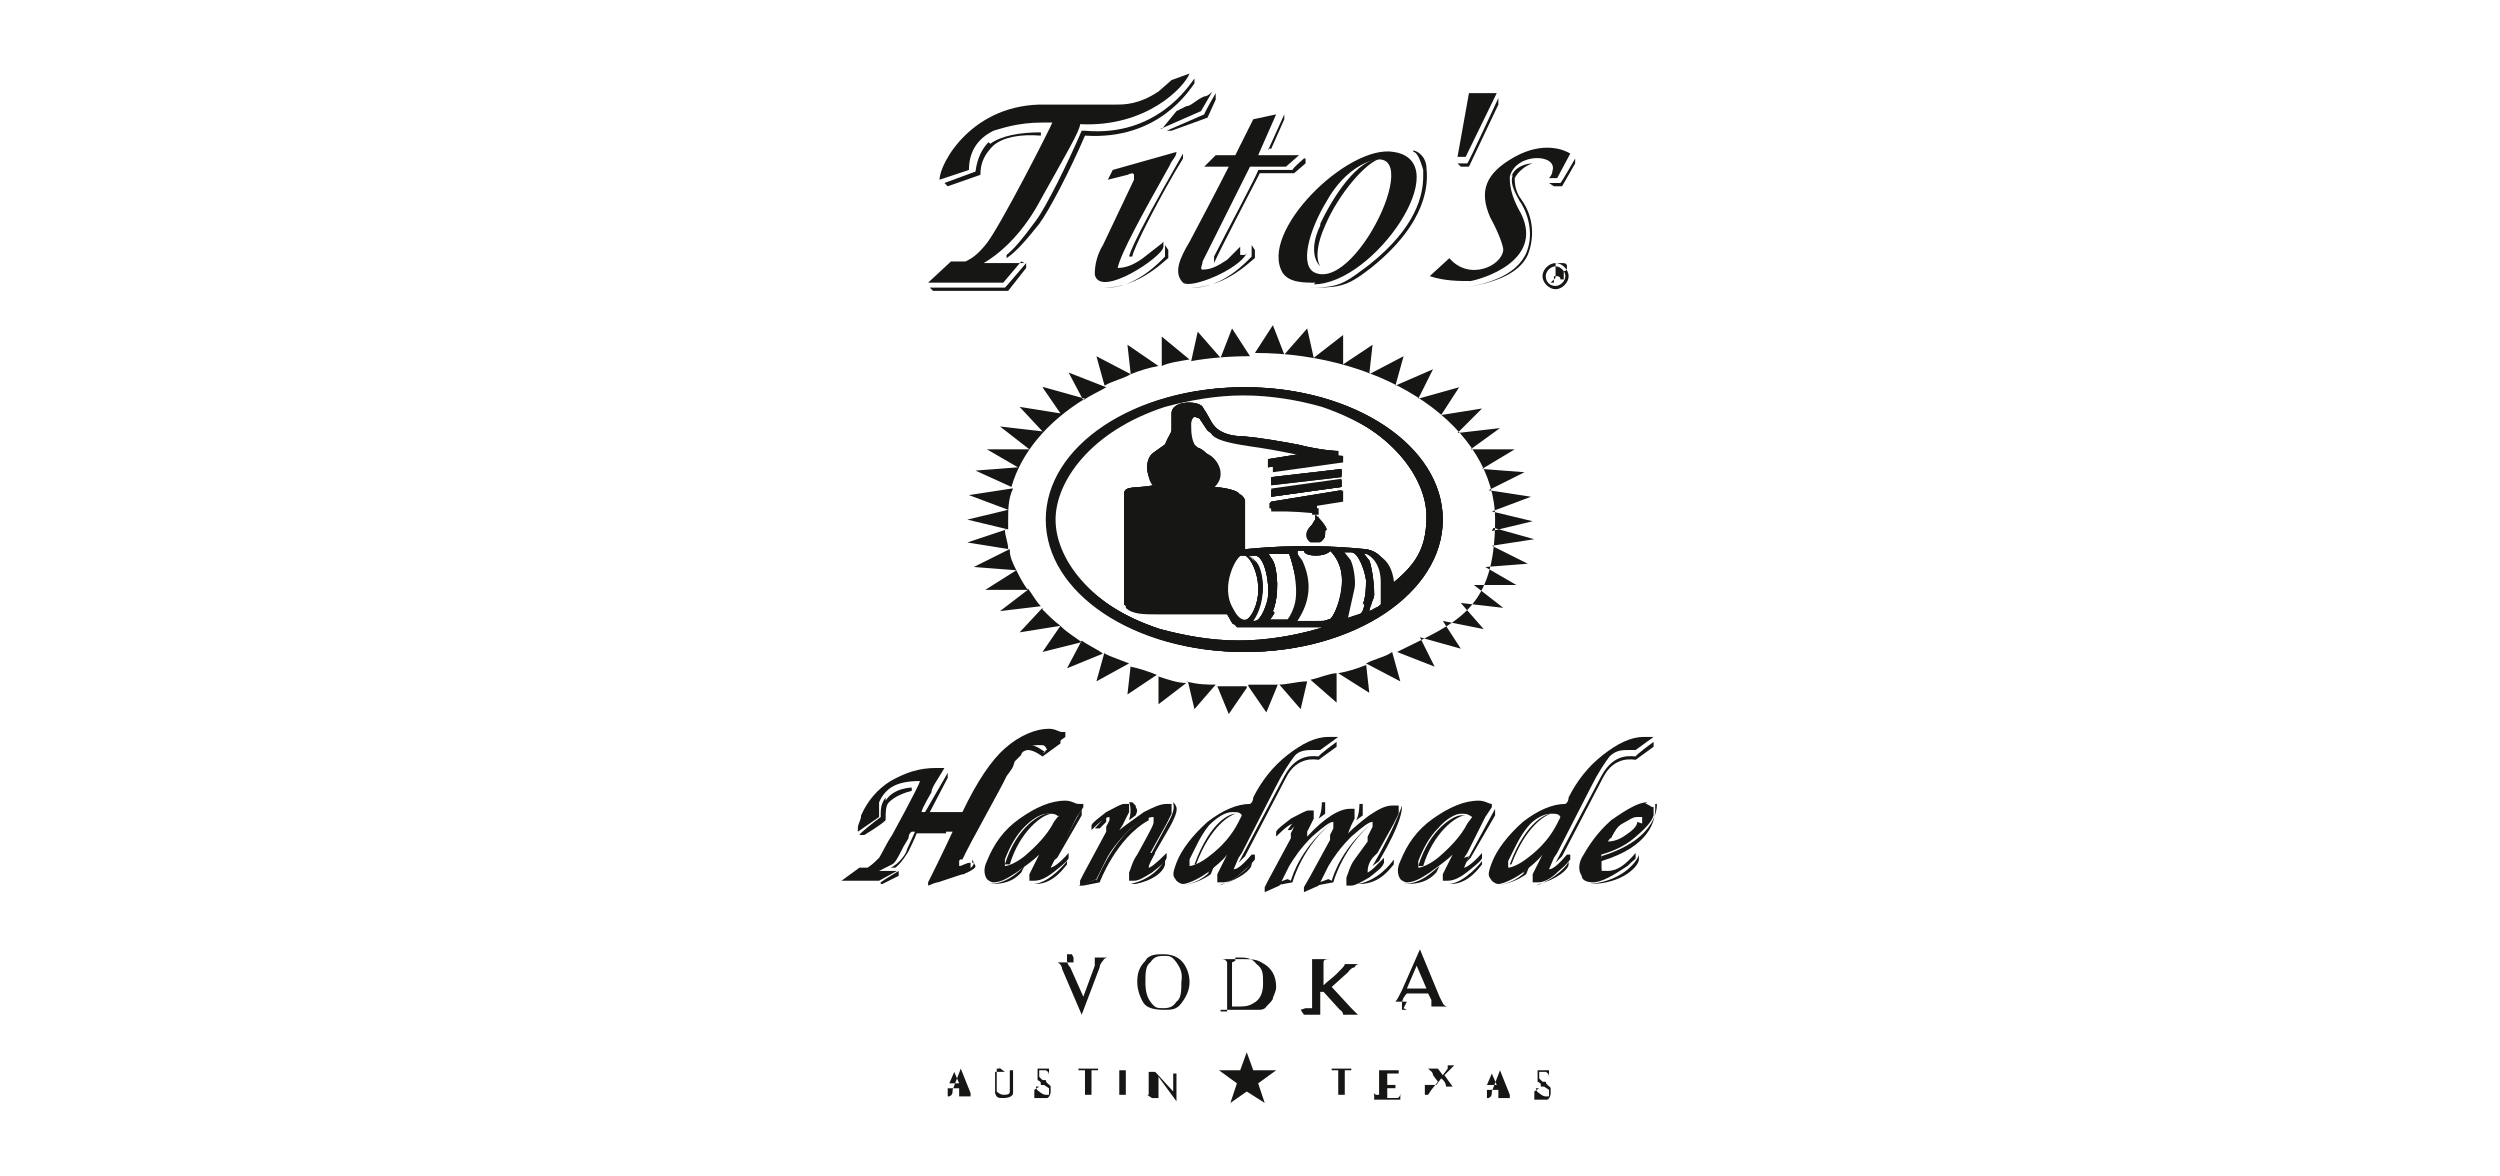 <svg xmlns="http://www.w3.org/2000/svg" id="Layer_1" viewBox="0 0 153 72"><defs><style>      .st0 {        fill-rule: evenodd;      }      .st0, .st1 {        fill: #161614;      }    </style></defs><path class="st0" d="M81.1,32.5c0,.3,0,.5-.3.6-.2,0-.4,0-.5,0-.4-.2-.4-.5,0-1l.2-.3v-.3c0,0,.3.3.3.3,0,0,.3.3.4.6h0Z"></path><path class="st0" d="M82.1,29.8l-4.3.6v-.4l4.3-.6v.4Z"></path><path class="st0" d="M77.8,30.7l4.3-.7v.5l-2.5.4h1v.4h-.4l-2.5-.2v-.5h0v.2Z"></path><path class="st0" d="M77.8,29.2l4.3-.5v.4l-4.3.5s0-.4,0-.4Z"></path><path class="st0" d="M91.3,32.5l2.5-.6-2.5-.6,2.4-.9-2.6-.4,2.2-1.1-2.6-.2,2-1.2h-2.7l1.8-1.3-2.6.3,1.5-1.5-2.5.4,1.1-1.7-2.5.7.9-1.8-2.3,1,.5-1.8-2.1,1.1.2-1.8-1.8,1.2v-1.8l-1.8,1.4-.4-1.8-1.4,1.6-.7-1.8-1.1,1.7c8.1,0,14.7,4.6,14.7,10.2s-2.4,6.3-6,8.1l2.3.9-.9-1.8,2.5.7-1.1-1.7,2.5.5-1.4-1.6,2.6.3-1.8-1.4h2.6l-1.9-1.1,2.6-.2-2.2-1.1,2.6-.4-2.5-.7h0ZM76.2,23.7c-6.7,0-12.1,3.6-12.1,8.1s5.4,8.1,12.1,8.1,12.1-3.6,12.1-8.1-5.4-8.1-12.1-8.1ZM76.8,34.4l-.4-.4h.4c.6,0,.9,1.7.8,2.5,0,.3-.4,1.5-.8,1.5h-.2c.9-1.1.8-3,.2-3.6h0ZM76.6,37.6c-.4.6-.8.5-1.2-.2-.8-1.4.2-3.5.6-3.4h.2c.5.2,1.3,2.1.4,3.6h0ZM77.9,37.4c.4-1,.3-2.5,0-3.1l-.3-.4h1.3s.8,2.2.4,3.3c-.3.6-.4.9-.4.9h-1.3c.2-.3.3-.4.4-.6h0ZM79.6,34.3l-.2-.4v-.2h.4c0,.4,1.4.4,1.6,0,1.5,1.5.3,4,0,4.2-.2,0-.4.2-1,.2h-1.1c.7-1.1.8-2.4.2-3.7h0ZM83.5,36.9c0,.4-.2.7-.3.7l-.9.3.4-1.8c0-.4,0-1.6-.3-1.8l-.3-.5h.6c.4,0,.8,1,.9,1.7,0,.4,0,1-.2,1.5h0ZM84.5,37c-.2.2-.4.3-.7.4,0-.4.3-.7.3-1,0-.9-.2-1.9-.3-2.1l-.4-.5h.3c.3.2.8.6.9,1.8v1.4h0ZM85,36.5c.2-1.8-.4-2.8-1.5-2.9-4-.4-7,0-7.2,0h-.4v-3.2c0,0,0-.2-.2-.3-.4-.2-1.1-.3-1.6-.3h-.3c1.2-1,0-2.3-.5-2.4,0,0-.2-.2-.3-.2-.4-.4-.4-1-.4-1.6,0-.5.6,0,.8,0l.4.6c.2.4,1,.6,2.3.8,2.3.4,3.6.6,4,.7l-2.5.4v.5l4.3-.6v-.4s-.9,0-2.5-.4c-1.1-.2-2.2-.4-3.3-.5-1.1,0-1.8-.4-2.1-1.1l-.4-.7c-.3-.4-1.9-.4-1.9.4v1c0,.2-.2.4-.4.9l-.7.5c-.6.4-.5,1.7.2,2h-.2c-1,.2-1.8,0-1.8.5v6.8c.4.3,1.1.4,1.9.4h4.3c.3.5.4.8.5.8h4.8c0,0,1.2,0,1.2,0-.3,0-.5.2-.9.3-1.4.4-3.1.7-4.8.7s-3.3-.3-4.8-.7c-4.6-1.5-6.7-4.6-6.7-6.9s2-5.3,6.7-6.9c1.4-.4,3.1-.7,4.8-.7s3.3.3,4.8.7c4.6,1.5,6.7,4.6,6.7,6.9s-.9,3.2-2.7,4.6h0ZM85.2,39.9c-.4.3-1,.4-1.6.7l2.1,1.1s-.5-1.8-.5-1.8ZM83.6,40.7c-.5.2-1.1.4-1.7.5l1.9,1.2-.2-1.8h0ZM80.2,41.6l1.6,1.4v-1.8c-.4,0-1.1.3-1.6.4h0ZM78.3,41.9l1.3,1.5.4-1.7c-.6,0-1.2.2-1.8.2ZM76.4,42l1.1,1.6.7-1.7h-1.8ZM75.4,20.1l-.7,1.8-1.4-1.6-.4,1.8c1.1-.2,2.4-.3,3.6-.3h0l-1.1-1.7h0ZM76.3,42h-1.8l.7,1.7,1.1-1.6h0ZM72.7,41.7l.4,1.7,1.3-1.5c-.5,0-1.1,0-1.8-.2h0ZM71.1,20.6v1.8c.4-.2,1.1-.3,1.7-.4l-1.7-1.4h0ZM70.9,41.3v1.8l1.7-1.3c-.5,0-1.1-.2-1.7-.4h0ZM69,21.1l.2,1.8c.5-.2,1.1-.4,1.7-.5l-1.9-1.3h0ZM69.2,40.7l-.2,1.8,1.8-1.2c-.5-.2-1.1-.4-1.6-.5ZM67.1,21.8l.5,1.8c.5-.3,1.1-.4,1.6-.7,0,0-2.1-1.1-2.1-1.1ZM67.6,39.9l-.5,1.8,2-1.1c-.5-.2-1.1-.4-1.5-.6h0ZM65.4,22.8l.9,1.7c.4-.3.9-.5,1.4-.8,0,0-2.3-.9-2.3-.9ZM66.2,39.2l-.9,1.7,2.2-.9c-.4-.3-.9-.5-1.3-.8h0ZM63.8,23.7l1.1,1.6-2.5-.4,1.4,1.5-2.6-.3,1.8,1.4h-2.6l1.9,1.1-2.6.2,2.2,1c.6-2.1,2.2-4,4.5-5.4l-2.5-.7h0ZM64.9,38.3l-1.1,1.6,2.4-.6c-.4-.3-.9-.6-1.2-.9h0ZM63.8,37.2l-1.4,1.5,2.5-.4c-.4-.3-.7-.6-1.1-1h0ZM62.9,36.1l-1.7,1.3,2.5-.3c-.3-.3-.5-.7-.8-1.1h0ZM62.2,34.9l-1.9,1.2h2.6c-.3-.4-.5-.8-.7-1.2ZM61.8,33.6l-2.2,1.1,2.6.2c-.2-.4-.4-.8-.4-1.2ZM61.9,29.9l-2.6.4,2.4.9-2.5.6,2.5.6v-.6c0-.6,0-1.3.3-1.9ZM61.6,32.4l-2.4.8,2.5.4c0-.4-.2-.8-.2-1.2h0Z"></path><path class="st0" d="M58.1,66.3l.3-.7.3.7h-.6,0ZM58,67h0c0,0,0-.2,0-.4h.7v.3h0v.2h0,.7,0v-.2l-.6-1.5h0l-.5,1.3c0,.2,0,.3-.2.4h-.2.5-.4ZM61.2,65.4h-.2v1.4c0,0,.2.2.4.2s.4,0,.4-.2v-1.3h-.2.6s-.2,0-.2,0v1.4c0,.2-.3.3-.6.3s-.4,0-.5-.3v-1.3h-.2.8c0,0-.4-.3-.4-.3ZM63.4,66.5c0,0,0,.2.2.3,0,0,.2.2.4.2h.2v-.4s0,0-.3-.2h-.2c0-.2,0-.2-.2-.3,0,0,0-.2,0-.3s0-.3,0-.4c0,0,.2,0,.4,0h.3v.5h0c0-.2,0-.3-.2-.4h-.4v.4l.2.2h.2c0,.2.3.3.3.4v.3c0,0,0,.3-.2.4,0,0-.2,0-.4,0h-.4c0,0,0,0,0,0h0v-.5h0l.3-.2ZM65.7,65.4h1.5v.4h0c0,0,0-.2,0-.3h-.4v1.5h.2-.8.2v-1.5h-.4s0,0,0,.3h0v-.4h-.2ZM68.3,67h.2v-1.5h-.2.8-.2v1.5h.2-.8ZM70.1,67h.2v-1.4h0c0,0,0,0,0,0h.4l1.1,1.2v-1.1h-.2.6s-.2,0-.2,0v1.7h0l-1.1-1.5v1.3h.2-.6l-.3-.2ZM81.2,65.4h1.5v.4h0c0,0,0-.2,0-.3h-.4v1.5h.2-.8.2v-1.5h-.4s0,0,0,.3h0v-.4h-.2ZM84.2,67h.2v-1.5h-.2,1.4v.4h0v-.2h-.7v.7h.5v-.2h0v.6h0v-.2h-.5v.6h.6s.2,0,.2-.3h0v.4h-1.6v-.4ZM87.2,67h.2s0,0,.2-.3l.4-.5-.3-.4c0-.2-.2-.3-.3-.4h-.2.8,0l.3.4.3-.4h0v-.2h0,.6-.2s0,0-.2.2l-.4.4.5.7s0,0,0,0h.2-.8.2c0,0,0-.3-.3-.5l-.3.4h0c0,0,0,0,0,0h-.7v.4ZM91,66.4l.3-.7.3.7h-.6,0ZM91,67.1h0c0,0,0-.2,0-.4h.7v.3h0v.2h0,.7,0v-.2l-.6-1.5h0l-.5,1.3c0,.2,0,.3-.2.4h-.2.5-.4ZM94,66.6c0,0,0,.2.2.3,0,0,.2.2.4.2h.2v-.4s0,0-.3-.2h-.2c0-.2,0-.2-.2-.3,0,0,0-.2,0-.3s0-.3,0-.4c0,0,.2,0,.4,0h.3v.5h0c0-.2,0-.3-.2-.4h-.4v.4l.2.2h.2c0,.2.3.3.3.4v.3c0,0,0,.3-.2.4,0,0-.2,0-.4,0h-.4c0,0,0,0,0,0h0v-.5h0l.3-.2Z"></path><path class="st0" d="M76.8,65.5h1.3l-1.1.8.4,1.2-1.1-.7-1,.7.4-1.2-1.1-.8h1.3l.4-1.1s.4,1.1.4,1.1Z"></path><path class="st0" d="M65.6,58.4h-.3s0,0,0,.2v.2s0,.2.2.4l.8,1.8.7-1.9v-.2h0c0,0,0-.3,0-.3h-.3,1.1c0,0-.2,0-.3.2,0,0-.2.2-.2.4l-1.1,2.9h0l-1.2-2.8c0-.2-.2-.4-.3-.4h-.3,1.3v-.3ZM70.1,60.1c0-.5,0-1,.3-1.2.2-.3.4-.4.8-.4s.5,0,.8.4c.2.3.4.6.3,1.2,0,.5,0,1-.3,1.2-.2.3-.4.4-.8.4s-.5,0-.8-.4c-.2-.3-.3-.6-.3-1.2ZM69.6,60.1c0,.5.2,1,.4,1.3s.7.4,1.2.4.8,0,1.1-.4.5-.8.5-1.3-.2-1-.5-1.3c-.3-.3-.7-.4-1.1-.4s-.9,0-1.1.4c-.4.4-.5.8-.5,1.3ZM75.6,58.8v-.2h.2c.4,0,.8,0,1.1.4.4.3.4.6.4,1.2s-.2,1-.6,1.2c-.3.2-.6.2-1,.2s-.2,0-.3,0v-2.7h0ZM74.7,61.8h1.4c.4,0,.7,0,1,0,0,0,.3,0,.4-.2.2-.2.4-.4.4-.5s.2-.4.2-.7c0-.7-.3-1.2-.9-1.5-.3-.2-.7-.2-1.1-.2h-1.4c.2,0,.3,0,.4.2v3h-.4ZM79.9,61.7c.2,0,.4,0,.4,0v-3h-.4,1.5c-.2,0-.4,0-.4.2v1.4c.3-.3.5-.4.8-.7.4-.4.5-.5.5-.6s0,0,0,0h-.3,1.3c-.2,0-.3,0-.4.2,0,0-.2,0-.4.3l-1,.9,1.2,1.3c.2.2.4.4.4.4,0,0,.2,0,.4,0h-1.6c0,0,.2,0,.3,0h0c0,0,0-.2-.2-.3l-1-1.1h-.2v1.4c0,0,.2,0,.4,0h-1.4l-.2-.3ZM86.1,60.5l.6-1.4.6,1.4h-1.2ZM86.1,61.8h0c0,0-.2,0-.3,0v-.4s0-.3.3-.6h1.3l.2.4v.2h0v.2h-.3,1.3c0,0-.2,0-.3-.2l-.2-.4-1.2-2.9h0l-1.1,2.5c-.2.4-.3.6-.4.7,0,0-.2,0-.3,0h1l-.2.4Z"></path><path class="st0" d="M81.1,32.5c0,.3,0,.5-.3.6-.2,0-.4,0-.5,0-.4-.2-.4-.5,0-1l.2-.3v-.3c0,0,.3.3.3.3,0,0,.3.3.4.6h0Z"></path><path class="st0" d="M82.1,29.8l-4.3.6v-.4l4.3-.6v.4Z"></path><path class="st0" d="M77.8,30.7l4.3-.7v.5l-2.5.4h1v.4h-.4l-2.5-.2v-.5h0v.2Z"></path><path class="st0" d="M77.8,29.2l4.3-.5v.4l-4.3.5s0-.4,0-.4Z"></path><path class="st0" d="M76.1,23.7c-6.7,0-12.1,3.6-12.1,8.1s5.4,8.1,12.1,8.1,12.1-3.6,12.1-8.1-5.4-8.1-12.1-8.1ZM76.8,34.4l-.4-.4h.4c.6,0,.9,1.7.8,2.5,0,.3-.4,1.5-.8,1.5h-.2c.9-1.1.8-3,.2-3.6h0ZM76.6,37.6c-.4.6-.8.5-1.2-.2-.8-1.4.2-3.5.6-3.4h.2c.5.2,1.3,2.1.4,3.6h0ZM77.9,37.4c.4-1,.3-2.5,0-3.1l-.3-.4h1.3s.8,2.2.4,3.3c-.3.6-.4.9-.4.9h-1.3c.2-.3.3-.4.4-.6h0ZM79.6,34.3l-.2-.4v-.2h.4c0,.4,1.4.4,1.6,0,1.5,1.5.3,4,0,4.2-.2,0-.4.2-1,.2h-1.1c.7-1.1.8-2.4.2-3.7h0ZM83.5,36.9c0,.4-.2.7-.3.7l-.9.3.4-1.8c0-.4,0-1.6-.3-1.8l-.3-.5h.6c.4,0,.8,1,.9,1.7,0,.4,0,1-.2,1.5h0ZM84.5,37c-.2.2-.4.3-.7.4,0-.4.3-.7.3-1,0-.9-.2-1.9-.3-2.1l-.4-.5h.3c.3.2.8.6.9,1.8v1.4h0ZM85,36.5c.2-1.8-.4-2.8-1.5-2.9-4-.4-7,0-7.2,0h-.4v-3.2c0,0,0-.2-.2-.3-.4-.2-1.1-.3-1.6-.3h-.3c1.2-1,0-2.3-.5-2.4,0,0-.2-.2-.3-.2-.4-.4-.4-1-.4-1.6,0-.5.6,0,.8,0l.4.6c.2.4,1,.6,2.3.8,2.3.4,3.6.6,4,.7l-2.5.4v.5l4.3-.6v-.4s-.9,0-2.5-.4c-1.1-.2-2.2-.4-3.3-.5-1.1,0-1.8-.4-2.1-1.1l-.4-.7c-.3-.4-1.9-.4-1.9.4v1c0,.2-.2.4-.4.9l-.7.5c-.6.4-.5,1.7.2,2h-.2c-1,.2-1.8,0-1.8.5v6.8c.4.3,1.1.4,1.9.4h4.3c.3.5.4.8.5.8h4.8c0,0,1.2,0,1.2,0-.3,0-.5.2-.9.3-1.4.4-3.1.7-4.8.7s-3.3-.3-4.8-.7c-4.6-1.5-6.7-4.6-6.7-6.9s2-5.3,6.7-6.9c1.4-.4,3.1-.7,4.8-.7s3.3.3,4.8.7c4.6,1.5,6.7,4.6,6.7,6.9s-.9,3.2-2.7,4.6h0ZM81.8,41.2h0ZM80.1,41.6h0ZM78.2,41.8h0ZM76.4,41.9h0ZM74.6,41.8h0,0ZM72.7,41.6h0ZM70.9,41.2h0s0,0,0,0h0ZM69.1,40.7h0ZM67.6,39.9h0,0ZM66.2,39.2h0,0ZM63.8,37.1h0ZM62.9,36.1h0ZM61.9,29.9h0Z"></path><path class="st0" d="M76.1,33.9c-.4,0-1.5,2-.6,3.4.4.8.9.8,1.2.2,1-1.5.2-3.4-.4-3.6h-.3ZM76.5,34l.4.4c.5.6.6,2.5-.2,3.6h.2c.4,0,.8-1.2.8-1.5,0-.9-.2-2.5-.8-2.5h-.4M84.5,37c0-.3,0-.8,0-1.4,0-1.1-.6-1.6-.9-1.7h-.3l.4.5c0,0,.4,1.1.3,2.1,0,.2,0,.5-.3,1,.3-.2.4-.3.7-.4M78.9,33.8h-1.3l.3.5c.3.5.4,2.2,0,3.1,0,.2-.2.4-.4.5h1.3s.2-.2.4-.8c.4-1.2-.3-3.4-.4-3.4M82.2,33.7l.4.5c.2.2.4,1.3.3,1.8l-.4,1.8.9-.3s.2-.3.3-.7.2-1,0-1.5c0-.6-.4-1.7-.9-1.7h-.7M79.4,33.7v.2l.3.4c.6,1.3.5,2.5-.3,3.7h1.1c.5,0,.8,0,1-.2.2-.2,1.3-2.7,0-4.2,0,.4-1.5.4-1.6.2l-.2-.2h-.3M80.7,31.9c0,0,.3.3.4.6,0,.3,0,.5-.3.6-.2,0-.4,0-.5,0-.4-.2-.4-.5,0-1l.2-.3v-.3c0,0,.3.3.3.3M80.7,31.4h-.4l-2.5-.2v-.5l4.3-.7v.5l-2.5.4h1v.4M77.8,30.4v-.4l4.3-.6v.4s-4.3.6-4.3.6ZM77.8,29.7v-.4l4.3-.5v.4s-4.3.5-4.3.5ZM85,36.5c1.8-1.5,2.6-3.2,2.6-4.7,0-2.3-2-5.3-6.7-6.9-1.4-.4-3.1-.7-4.8-.7s-3.3.3-4.8.7c-4.6,1.5-6.7,4.6-6.7,6.9s2,5.3,6.7,6.9c1.4.4,3.1.7,4.8.7s3.3-.3,4.8-.7c.3,0,.5-.2.8-.3h-6c0,0-.3-.3-.6-.8h-4.3c-.8,0-1.5,0-1.9-.4v-6.8c0-.4.8-.3,1.8-.4h.2c-.8-.4-.8-1.6-.2-2l.7-.5c.2-.4.3-.6.4-.9v-1c0-.8,1.7-.9,2-.4l.4.7c.4.6,1.1,1,2.1,1.1,1.1,0,2.3.4,3.4.5,1.6.3,2.5.4,2.5.4v.4l-4.3.6v-.5l2.5-.4c-.4,0-1.8-.4-4-.7-1.3-.2-2.1-.4-2.3-.8l-.4-.6c-.2-.3-.7-.7-.8,0,0,.6,0,1.1.4,1.6,0,0,.2.2.3.2.7,0,1.8,1.4.5,2.3h.3c.5,0,1.1,0,1.6.3,0,0,.2.2.2.3v3.2h.4c.2,0,3.2-.4,7.2,0,1.1.2,1.7,1.1,1.5,3M76.2,23.7c6.7,0,12.1,3.7,12.1,8.1s-5.4,8.1-12.1,8.1-12.1-3.7-12.1-8.1,5.4-8.1,12.1-8.1Z"></path><path class="st1" d="M81.1,32.5c0-.4-.4-.5-.4-.6v-.3c0,0-.3.3-.3.3,0,0,0,.2-.2.3-.4.4-.3.8,0,1,.2,0,.4,0,.5,0,.3,0,.4-.4.3-.6h0ZM82.1,30.1l-4.3.7v.5h2.5v.2h.4v-.4h-1l2.5-.4v-.7ZM77.8,30v.4l4.3-.6v-.4s-4.3.6-4.3.6ZM77.8,29.2v.4l4.3-.5v-.4s-4.3.5-4.3.5ZM81.1,32.5c0-.4-.4-.5-.4-.6v-.3c0,0-.3.3-.3.3,0,0,0,.2-.2.3-.4.4-.3.8,0,1,.2,0,.4,0,.5,0,.3,0,.4-.4.3-.6h0ZM77.8,30v.4l4.3-.6v-.4s-4.3.6-4.3.6ZM82.1,30.1l-4.3.7v.5h2.5v.2h.4v-.4h-1l2.5-.4v-.7ZM77.8,29.2v.4l4.3-.5v-.4s-4.3.5-4.3.5ZM81.1,32.5c0-.4-.4-.5-.4-.6v-.3c0,0-.3.3-.3.3,0,0,0,.2-.2.3-.4.4-.3.8,0,1,.2,0,.4,0,.5,0,.3,0,.4-.4.3-.6h0ZM77.8,30v.4l4.3-.6v-.4s-4.3.6-4.3.6ZM82.1,30.1l-4.3.7v.5h2.5v.2h.4v-.4h-1l2.5-.4v-.7ZM77.8,29.2v.4l4.3-.5v-.4s-4.3.5-4.3.5ZM77.8,29.2v.4l4.3-.5v-.4s-4.3.5-4.3.5ZM82.1,30.1l-4.3.7v.5h2.5v.2h.4v-.4h-1l2.5-.4v-.7ZM77.8,30v.4l4.3-.6v-.4s-4.3.6-4.3.6ZM81.1,32.5c0-.4-.4-.5-.4-.6v-.3c0,0-.3.3-.3.3,0,0,0,.2-.2.3-.4.4-.3.8,0,1,.2,0,.4,0,.5,0,.3,0,.4-.4.3-.6h0ZM81.1,32.5c0-.4-.4-.5-.4-.6v-.3c0,0-.3.3-.3.3,0,0,0,.2-.2.3-.4.4-.3.8,0,1,.2,0,.4,0,.5,0,.3,0,.4-.4.3-.6h0ZM77.8,30v.4l4.3-.6v-.4s-4.3.6-4.3.6ZM82.1,30.1l-4.3.7v.5h2.5v.2h.4v-.4h-1l2.5-.4v-.7ZM77.8,29.2v.4l4.3-.5v-.4s-4.3.5-4.3.5ZM77.8,29.2v.4l4.3-.5v-.4s-4.3.5-4.3.5ZM82.1,30.1l-4.3.7v.5h2.5v.2h.4v-.4h-1l2.5-.4v-.7ZM77.8,30v.4l4.3-.6v-.4s-4.3.6-4.3.6ZM81.1,32.5c0-.4-.4-.5-.4-.6v-.3c0,0-.3.3-.3.3,0,0,0,.2-.2.3-.4.4-.3.8,0,1,.2,0,.4,0,.5,0,.3,0,.4-.4.3-.6h0ZM81.1,32.5c0-.4-.4-.5-.4-.6v-.3c0,0-.3.3-.3.3,0,0,0,.2-.2.3-.4.4-.3.8,0,1,.2,0,.4,0,.5,0,.3,0,.4-.4.3-.6h0ZM77.8,30v.4l4.3-.6v-.4s-4.3.6-4.3.6ZM82.1,30.1l-4.3.7v.5h2.5v.2h.4v-.4h-1l2.5-.4v-.7ZM77.8,29.2v.4l4.3-.5v-.4s-4.3.5-4.3.5ZM77.8,29.2v.4l4.3-.5v-.4s-4.3.5-4.3.5ZM82.1,30.1l-4.3.7v.5h2.5v.2h.4v-.4h-1l2.5-.4v-.7ZM77.8,30v.4l4.3-.6v-.4s-4.3.6-4.3.6ZM81.1,32.5c0-.4-.4-.5-.4-.6v-.3c0,0-.3.3-.3.3,0,0,0,.2-.2.3-.4.4-.3.8,0,1,.2,0,.4,0,.5,0,.3,0,.4-.4.3-.6h0ZM81.1,32.5c0-.4-.4-.5-.4-.6v-.3c0,0-.3.3-.3.3,0,0,0,.2-.2.3-.4.4-.3.8,0,1,.2,0,.4,0,.5,0,.3,0,.4-.4.3-.6h0ZM77.8,30v.4l4.3-.6v-.4s-4.3.6-4.3.6ZM82.1,30.1l-4.3.7v.5h2.5v.2h.4v-.4h-1l2.5-.4v-.7ZM77.8,29.2v.4l4.3-.5v-.4s-4.3.5-4.3.5ZM77.8,29.2v.4l4.3-.5v-.4s-4.3.5-4.3.5ZM77.8,31.3h2.5v.2h.4v-.4h-1l2.5-.4v-.5l-4.3.7v.5h0v-.2ZM82.1,29.3l-4.3.6v.4l4.3-.6v-.4ZM80.7,31.9v-.3c0,0-.3.3-.3.3,0,0,0,.2-.2.3-.4.4-.3.8,0,1,.2,0,.4,0,.5,0,.3,0,.4-.4.3-.6,0-.4-.4-.5-.4-.6h0ZM76.2,23.7c-6.7,0-12.1,3.6-12.1,8.1s5.4,8.1,12.1,8.1,12.1-3.6,12.1-8.1-5.4-8.1-12.1-8.1ZM76.8,34.4l-.4-.4h.4c.6,0,.9,1.7.8,2.5,0,.3-.4,1.5-.8,1.5h-.2c.9-1.1.8-3,.2-3.6h0ZM76.6,37.6c-.4.6-.8.5-1.2-.2-.8-1.4.2-3.5.6-3.4h.2c.5.2,1.3,2.1.4,3.6h0ZM77.9,37.4c.4-1,.3-2.5,0-3.1l-.3-.4h1.3s.8,2.2.4,3.3c-.3.6-.4.9-.4.9h-1.3c.2-.3.3-.4.4-.6h0ZM79.6,34.3l-.2-.4v-.2h.4c0,.4,1.4.4,1.6,0,1.5,1.5.3,4,0,4.2-.2,0-.4.2-1,.2h-1.1c.7-1.1.8-2.4.2-3.7h0ZM83.5,36.9c0,.4-.2.7-.3.7l-.9.3.4-1.8c0-.4,0-1.6-.3-1.8l-.3-.5h.6c.4,0,.8,1,.9,1.7,0,.4,0,1-.2,1.5h0ZM84.5,37c-.2.2-.4.3-.7.4,0-.4.3-.7.3-1,0-.9-.2-1.9-.3-2.1l-.4-.5h.3c.3.2.8.6.9,1.8v1.4h0ZM85,36.5c.2-1.8-.4-2.8-1.5-2.9-4-.4-7,0-7.2,0h-.4v-3.2c0,0,0-.2-.2-.3-.4-.2-1.1-.3-1.6-.3h-.3c1.2-1,0-2.3-.5-2.4,0,0-.2-.2-.3-.2-.4-.4-.4-1-.4-1.6,0-.5.6,0,.8,0l.4.6c.2.4,1,.6,2.3.8,2.3.4,3.6.6,4,.7l-2.5.4v.5l4.3-.6v-.4s-.9,0-2.5-.4c-1.1-.2-2.2-.4-3.3-.5-1.1,0-1.8-.4-2.1-1.1l-.4-.7c-.3-.4-1.9-.4-1.9.4v1c0,.2-.2.4-.4.9l-.7.5c-.6.4-.5,1.7.2,2h-.2c-1,.2-1.8,0-1.8.5v6.8c.4.3,1.1.4,1.9.4h4.3c.3.5.4.8.5.8h4.8c0,0,1.2,0,1.2,0-.3,0-.5.2-.9.3-1.4.4-3.1.7-4.8.7s-3.3-.3-4.8-.7c-4.6-1.5-6.7-4.6-6.7-6.9s2-5.3,6.7-6.9c1.4-.4,3.1-.7,4.8-.7s3.3.3,4.8.7c4.6,1.5,6.7,4.6,6.7,6.9s-.9,3.2-2.7,4.6h0ZM77.8,29.7l4.3-.5v-.4l-4.3.5s0,.4,0,.4ZM77.8,31.3h2.5v.2h.4v-.4h-1l2.5-.4v-.5l-4.3.7v.5h0v-.2ZM82.1,29.3l-4.3.6v.4l4.3-.6v-.4ZM80.7,31.9v-.3c0,0-.3.3-.3.3,0,0,0,.2-.2.3-.4.4-.3.8,0,1,.2,0,.4,0,.5,0,.3,0,.4-.4.3-.6,0-.4-.4-.5-.4-.6h0ZM81.1,32.5c0-.4-.4-.5-.4-.6v-.3c0,0-.3.3-.3.3,0,0,0,.2-.2.3-.4.4-.3.8,0,1,.2,0,.4,0,.5,0,.3,0,.4-.4.3-.6h0ZM77.8,30v.4l4.3-.6v-.4s-4.3.6-4.3.6ZM82.1,30.1l-4.3.7v.5h2.5v.2h.4v-.4h-1l2.5-.4v-.7ZM77.8,29.2v.4l4.3-.5v-.4s-4.3.5-4.3.5ZM77.8,29.2v.4l4.3-.5v-.4s-4.3.5-4.3.5ZM82.1,30.1l-4.3.7v.5h2.5v.2h.4v-.4h-1l2.5-.4v-.7ZM77.8,30v.4l4.3-.6v-.4s-4.3.6-4.3.6ZM81.1,32.5c0-.4-.4-.5-.4-.6v-.3c0,0-.3.3-.3.3,0,0,0,.2-.2.3-.4.4-.3.8,0,1,.2,0,.4,0,.5,0,.3,0,.4-.4.3-.6h0ZM81.1,32.5c0-.4-.4-.5-.4-.6v-.3c0,0-.3.3-.3.3,0,0,0,.2-.2.3-.4.4-.3.8,0,1,.2,0,.4,0,.5,0,.3,0,.4-.4.3-.6h0ZM77.8,30v.4l4.3-.6v-.4s-4.3.6-4.3.6ZM82.1,30.1l-4.3.7v.5h2.5v.2h.4v-.4h-1l2.5-.4v-.7ZM77.8,29.2v.4l4.3-.5v-.4s-4.3.5-4.3.5ZM77.8,29.2v.4l4.3-.5v-.4s-4.3.5-4.3.5ZM82.1,30.1l-4.3.7v.5h2.5v.2h.4v-.4h-1l2.5-.4v-.7ZM77.8,30v.4l4.3-.6v-.4s-4.3.6-4.3.6ZM81.1,32.5c0-.4-.4-.5-.4-.6v-.3c0,0-.3.3-.3.3,0,0,0,.2-.2.3-.4.4-.3.8,0,1,.2,0,.4,0,.5,0,.3,0,.4-.4.3-.6h0ZM81.1,32.5c0-.4-.4-.5-.4-.6v-.3c0,0-.3.3-.3.3,0,0,0,.2-.2.3-.4.4-.3.8,0,1,.2,0,.4,0,.5,0,.3,0,.4-.4.3-.6h0ZM77.8,30v.4l4.3-.6v-.4s-4.3.6-4.3.6ZM82.1,30.1l-4.3.7v.5h2.5v.2h.4v-.4h-1l2.5-.4v-.7ZM77.8,29.2v.4l4.3-.5v-.4s-4.3.5-4.3.5ZM77.8,29.2v.4l4.3-.5v-.4s-4.3.5-4.3.5ZM82.1,30.1l-4.3.7v.5h2.5v.2h.4v-.4h-1l2.5-.4v-.7ZM77.8,30v.4l4.3-.6v-.4s-4.3.6-4.3.6ZM81.1,32.5c0-.4-.4-.5-.4-.6v-.3c0,0-.3.3-.3.3,0,0,0,.2-.2.3-.4.4-.3.8,0,1,.2,0,.4,0,.5,0,.3,0,.4-.4.3-.6h0Z"></path><path class="st0" d="M95.2,16.8v-.3h.2s0,0,0,0,0,0,0,0h-.2ZM94.9,17.3h.2v-.4h.2s.2,0,.2.2h0c0,0,.2,0,.2,0v-.3q0,0,0-.2s.2,0,.2-.2,0-.3-.3-.3h-.4v.9M95.2,17.5c-.4,0-.6-.3-.6-.6s.3-.6.6-.6.6.3.6.6-.3.6-.6.6ZM95.2,17.7c.4,0,.8-.4.8-.8s-.4-.8-.8-.8-.8.4-.8.8.4.8.8.8Z"></path><path class="st0" d="M83.3,10.1c-.9.5-1.6,1.3-2.1,2.2-1.1,1.8-1.7,4-.7,4.4,2.7,1.1,7.2-8.9,2.8-6.6h0ZM71.2,14.8v.3c0,.6-3.9,3.2-4.2,1.7,0-.2,0-1,.5-1.8l1.9-4v-.3c0,0,0-.2-.4,0l-1.2.3.3-.6,3.9-1.1c0,.3-.3.5-.4.8-1.8,3.2-3,5.4-3.2,6.3h0c.6,0,1.2-.3,1.8-.8l.9-.7h0ZM80.5,17.3c-.7,0-1.6,0-2-.6-1.5-2.5,4-7.9,6.8-7.4,3.9.6-1.2,8.1-4.9,8.1h0ZM90,17.2c-.7,0-1.6,0-2.5-.3l1.2-1.1c1.2,1.4,3.2.5,3.3-.5,0-.2-.2-.9-.8-2-.7-1.6-.3-2.7,1.5-3.7s3.1-.4,3.4-.2l-.8,1.5h-.5s.2-.2.2-.4c.4-1.1-2.2-1.2-2.6.3,0,.4,0,1.1.7,2.3,1.4,2.9-2.5,4-3.1,4.1h0ZM76.3,15.5c-.5,1-3.4,2.2-3.9,1.8-.6-.6-.2-1.5.4-2.5,1.7-3.2,2.4-4.6,2.4-4.6h-1.5l.7-.7h1.2l1.1-2.2,1.4-.3-1.1,2.5h2.5l-.8.7h-2.2c-1.6,3.2-2.5,5-2.9,5.8,0,.2-.2.5,0,.5.5,0,.9-.2,1.5-.6l.8-.8v.5h.3ZM89.8,5.7h1.8l-1.9,3.9h-.5s.7-3.9.7-3.9ZM71.1,7.9l.9-1.1.6-.3c.3,0,.6-.4,1.1-.6.2,0,.4-.2.5-.3l-.7,1.2-2.5,1.1h0ZM62.5,16l-1.1,1.3h-4.6l1.4-1.3h.9c.4-.2.7-.4,1.2-1,.8-.9,4.1-7.4,4.1-7.5h-.6c-1.6,0-2.6.4-3,.5-1,.5-1.5,1.3-1.5,2.4l-1.8.6c0-1,2-4.7,6.5-4.6h4.3c.5,0,1.4,0,2.6-.8l.8-.7,1.1-.4c-.3.8-2.6,3.3-6.7,3.1,0,.4-.9,1.9-2.4,4.6-1,1.9-2.3,3.2-3.5,3.9h2.5,0Z"></path><path class="st0" d="M66.2,8h0c-.9,2.1-2.2,4.7-2.8,5.5-.8,1.1-1.4,1.8-1.8,2.1v.2c.6-.4,1.2-1.1,2-2.1.6-.8,1.9-3.3,2.8-5.4,4.5.3,6.4-2.8,6.7-3.2v-.3c-.3.4-2.3,3.6-6.7,3.2M61.5,17.6h-4.6l.2.2h4.6l1.1-1.4v-.3s-1.1,1.3-1.2,1.4M73.7,7l-2.3,1h.3c0,0,2.2-.8,2.2-.8l.5-1.1v-.4s-.7,1.2-.7,1.3h0ZM69.1,15.7h.2c0-.4,1.8-3.9,3.1-6v-.3c-3.5,6.1-3.3,6.3-3.3,6.4M71.3,15.7c-.2.2-1.8,2-3.7,1.9h0c2.2,0,3.8-1.8,3.9-1.8h0v-.5l-.2-.3v.7M76.6,15.7c-.2.2-1.8,2-3.7,1.9h0c2.2,0,3.8-1.8,3.9-1.8h0v-.5l-.2-.3v.7"></path><path class="st0" d="M77.6,9.1h.2l.8-1.8v-.3l-1,2.2h0Z"></path><path class="st0" d="M80.8,13.8c-.4.8-.6,1.9,0,2.5-.3-.5-.2-1.4.3-2.5.8-1.9,2.5-3.9,3.4-4.1-1.4,0-2.9,2.3-3.7,4M86.5,9.3c.2,0,.4.4.6,1.1v.4c0,1.1-.4,3.1-3.3,5.4l-.4.3c-1.2.9-1.6,1.1-3.2,1.1,1.5,0,2.1,0,3.3-.9l.4-.3c3.5-2.8,3.5-5.2,3.4-6.1,0-.6-.4-1-.8-1.1h0ZM89.8,10h-.6l.2.2h.5l1.8-3.8v-.4s-1.8,3.9-1.9,4h0ZM95.5,11.2h-.7l.3.2h.5l.8-1.4v-.3s-.8,1.4-.9,1.5ZM92.6,10.7c-.2.4,0,.9.4,1.6.3.4,1,1.8.4,3.2-.5,1.1-1.8,1.8-3.8,2.1,2-.3,3.4-.9,3.9-2,.4-1,.4-2.3-.4-3.4-.4-.5-.4-1.1-.4-1.3.2-.4.7-.8,1.1-.9-.4,0-1.1.2-1.3.8M60.5,8.7c-.4.4-.7,1-.8,1.8l-1.9.7.2.2,2-.7h0c0-.8.3-1.3.8-1.8.6-.5,1.6-.7,2.9-.6v-.2c-1.3,0-2.4.2-3.1.7M79.8,9.7s-.7.6-.7.7h-2.1c0,.2-2,3.9-2.7,5.3,0,.2,0,.4,0,.4.4-.9,2.5-4.9,2.8-5.5h2.1l.7-.6v-.3h0Z"></path><path class="st0" d="M65,44.8c-.2,0-.4-.2-.8-.2-.8,0-1.8.4-2.7,1.2-.8.7-1.7,2-2.6,3.9h0c0,0-2.5,0-2.5,0,0-.2.6-1.2.6-1.2,0-.3.4-.8.8-1.5h0c0,0-.5,0-.5,0-1.1,0-1.9.3-2.8.8-.8.5-1.4,1.2-1.8,2.1,0,.3-.2.5-.2.8v.2l1.3-.9h0v-.9c.4-.9,1.1-1.3,2.5-1.3,0,.2-1.7,3.3-1.7,3.3-.4.6-.6,1.1-.8,1.4-.2.2-.4.4-.7.6h-.5l-1.1.8h2.3c0,0,1.1-.6,1.1-.6h-1.1c.4-.2.6-.3.8-.4s.4-.5.7-1.1l.3-.5s0-.3.2-.4h2.5c-.7,1.5-1.2,2.5-1.5,3.1v.2l1.8-.7h.4c.2-.2.4-.3.4-.4v-.3h0c-.3,0-.5.2-.7.2s0,0,0,0v-.3c.2-.4.4-1.1.9-2l.4-.6c1-1.9,1.7-3.2,2.1-3.7.4-.5.9-.8,1.4-.8s.4,0,.6.3h0l1.1-.8h0v-.3Z"></path><path class="st0" d="M66,49.2h0c-.2,0-.4-.2-.8-.2-.9,0-1.8.4-2.8,1.1-1,.7-1.6,1.6-2,2.6-.2.4-.2.8,0,1.1,0,0,.2.2.4.2.4,0,.8-.2,1.4-.6.4-.3,1-.7,1.4-1.1l-.2.4-.2.4-.2.4v.4s0,0,.3,0c.4,0,.8-.2,1.4-.7.5-.4.7-.6.7-.7v-.3h0c-.6.7-1,.9-1.1.9h0l.3-.6.2-.3,1.1-2.2.2-.3.2-.3v-.2M64.8,49.9c0,0-.3.4-.3.4-.4.8-1.1,1.5-1.8,2.1-.5.4-1,.6-1.2.6s0,0,0,0v-.4c.3-.8.7-1.5,1.2-2,.5-.5,1-.8,1.4-.8s.5,0,.7.2M70.4,52.2l1-1.8.3-.6v-.6s-.2,0-.3,0c-.4,0-.8.2-1.4.5-.4.3-1,.7-1.5,1.1l.2-.3.4-.8v-.5s-.2,0-.3,0c-.2,0-.5.2-1.1.5-.5.4-.8.6-.9.8v.3h0c.6-.6.9-.8,1.1-.8v.2l-.2.4v.3c0,0-1.4,2.6-1.4,2.6l-.2.4v.3c0,0,1-.4,1-.4l.6-1.2c.3-.6.8-1.2,1.4-1.8.6-.5,1.1-.8,1.5-.8h0v.3c0,.2-.2.5-.4.9l-.6,1.1c-.3.4-.4.9-.5,1.1,0,.3,0,.4,0,.5,0,0,0,0,.3,0,.3,0,.6-.2,1.1-.5.5-.4.8-.6.9-.9v-.3h0c-.7.7-1,.9-1.1.9h0c0-.2.2-.5.4-.9M76.6,52.3h0c-.6.7-.9.9-1.1.9h0c0,0,.3-.7.3-.7l.2-.3,2.1-4.1c.4-.8.8-1.4,1.1-1.8s.8-.4,1.2-.4h.4l1.1-.8h-.6c-.8,0-1.6.4-2.5,1.1-.9.7-1.6,1.6-2.1,2.6,0,0,0,.3-.2.4h0c-.8,0-1.7.4-2.6,1.1-.9.8-1.6,1.7-1.9,2.5s-.2.8,0,1.1c0,0,.2.2.4.2s.8-.2,1.5-.7c.5-.4.9-.7,1.2-1.1,0,0-.2.4-.2.4l-.4.8v.5s0,0,.3,0c.4,0,.8-.2,1.3-.7.5-.4.6-.6.7-.7,0,0,0-.2,0-.3M75.5,49.7c.2,0,.4,0,.5.2,0,0-.2.4-.2.4-.4.8-1,1.5-1.8,2.1-.5.4-1,.6-1.2.6s0,0,0,0v-.4c.4-.8.7-1.5,1.2-2.1.5-.5,1-.8,1.4-.8M84.3,52.2l1-1.8.3-.6v-.5s-.2,0-.4,0c-.4,0-.8.2-1.4.6-.4.3-.9.7-1.3,1.1h0c0,0,.2-.5.2-.5l.2-.4v-.6s-.2,0-.3,0c-.6,0-1.5.5-2.6,1.7v-.3c0,0,.4-.8.4-.8v-.5s-.2,0-.3,0c-.2,0-.5.2-1.1.5-.5.4-.8.6-.9.8v.3h0c.6-.6.9-.8,1.1-.8v.2l-.2.4v.3c0,0-1.4,2.6-1.4,2.6l-.2.4v.3c0,0,.9-.4.9-.4l.6-1.2c.3-.5.7-1.1,1.4-1.8.8-.7,1.1-.9,1.3-.9s0,0,0,0h0v.4l-.2.4v.3c0,0-1.2,2.2-1.2,2.2l-.4.7v.3c0,0,.9-.4.9-.4l.6-1.2c.3-.5.7-1.1,1.4-1.8.8-.7,1.1-.9,1.3-.9s0,0,0,0v.3l-.3.6v.3c0,0-.8,1.1-.8,1.1-.3.4-.4.9-.5,1.1,0,.3,0,.4,0,.5,0,0,.2,0,.3,0,.2,0,.6-.2,1.1-.5.5-.4.8-.6.9-.9v-.3h0c-.2.2-.4.4-.6.6s-.4.3-.4.3h0c0-.2,0-.5.3-.9M89.6,52.5l.2-.3,1.1-2.2.2-.3.2-.3h0v-.2h0c-.2,0-.4-.2-.8-.2-.9,0-1.8.4-2.8,1.1-1,.7-1.6,1.6-2,2.6-.2.4-.2.8,0,1.1,0,0,.2.2.4.2.4,0,.8-.2,1.4-.6.4-.3,1-.7,1.4-1.1l-.2.4-.2.4-.2.4v.4s0,0,.3,0c.4,0,.8-.2,1.4-.7.5-.4.7-.6.7-.7v-.3h0c-.6.7-1,.9-1.1.9h0l.3-.7M89.4,49.8c.3,0,.4,0,.7.2,0,0-.3.4-.3.4-.4.8-1.1,1.5-1.8,2.1-.5.4-1,.6-1.2.6s0,0,0,0v-.4c.3-.8.7-1.5,1.2-2,.5-.6,1.1-.9,1.4-.9M95.9,52.3h0c-.6.7-.9.9-1.1.9h0c0,0,.3-.7.3-.7l.2-.3,2.1-4.1c.4-.8.8-1.4,1.1-1.8.4-.4.8-.4,1.2-.4h.4l1.1-.8h-.6c-.8,0-1.6.4-2.5,1.1-.9.7-1.6,1.6-2.1,2.6,0,0,0,.3-.2.4h0c-.8,0-1.7.4-2.6,1.1-.9.8-1.6,1.7-1.9,2.5s-.2.8,0,1.1c0,0,.2.2.4.2s.8-.2,1.5-.7c.5-.4.9-.7,1.2-1.1,0,0-.2.4-.2.4l-.4.8v.5s0,0,.3,0c.4,0,.8-.2,1.3-.7.5-.4.6-.6.7-.7,0,0,0-.2,0-.3M95,49.8c.2,0,.4,0,.5.2,0,0-.2.4-.2.4-.4.8-1,1.5-1.8,2.1-.5.4-1,.6-1.2.6s0,0,0,0v-.4c.4-.8.7-1.5,1.2-2.1.4-.5,1-.8,1.4-.8M100.8,49.1c-.5,0-1.2.4-2.2,1.1-.9.8-1.4,1.6-1.8,2.3-.2.4-.2.8,0,1.1,0,.3.4.4.7.4.5,0,1.2-.4,2.1-1,.4-.4.5-.4.5-.5v-.3h0c-.6.7-1.1,1.1-1.7,1.1s-.3,0-.4-.2v-.8c.7-.2,1.4-.5,2-1s1.1-1,1.2-1.4v-.5c-.2,0-.3-.2-.5-.2M100.2,50.3c0,.3-.4.6-.7.8-.4.3-.8.4-1.1.4s0,0,0,0c.3-.4.5-.9.9-1.1s.6-.4.9-.4h.3v.4"></path><path class="st0" d="M54.2,48.8c-.2.3-.3.5-.3,1v.2c-.4.3-1.3,1-1.3,1.1h.3s1-.6,1.3-.9h0c0-.5,0-.9.2-1.1.4-.4,1-.6,1.4-.7v-.2c0,0-1.1,0-1.6.8"></path><path class="st0" d="M56.5,49.9h.3l1.2-2.3v-.3l-1.5,2.6h0Z"></path><path class="st0" d="M56,50.9l-.5,1.1c0,.2-.5.9-1,1.1h.3c.4-.3.8-1,.8-1,0,0,.4-.8.5-1.1h1.8v-.2h-2,0ZM53.9,54.1h-2.2c0,0,.2,0,.2,0h2.1c0,0,1-.5,1-.5v-.3s-1,.6-1.1.7M59.6,52.8c0,0,0,.3-.4.4l-2.1.8h.3c0,0,1.8-.6,1.8-.6.4-.2.5-.3.5-.4h0c0,0-.2-.4-.2-.4v.2h0ZM64,46c-.2,0-.5-.4-1-.4-.3,0-.4.2-.6.4l-.4.4c-.3.4-.4.4-.6.9-.3.5-2.4,4.4-2.8,5.3h.3c.4-.9,2.5-4.6,2.7-5.1.3-.4.4-.5.5-.9l.4-.4c0-.2.3-.3.4-.3.4,0,.9.4.9.4h0l1.1-.8v-.3s-1,.8-1.1.9M61.5,52.9h.3c.6-2,2-3.1,2.6-3.1h-.3c-.4,0-1.9.8-2.6,3.1"></path><path class="st0" d="M64.3,52.8l.4-.3,1.5-2.6v-.4l-1.8,3.3h0Z"></path><path class="st0" d="M63.4,54.1h0c1.1,0,1.8-1.1,1.9-1.2v-.2c0,0-1,1.3-2,1.4h0ZM60.7,54.1h0c1.1,0,1.5-.4,1.8-.7l.2-.4c-.4.4-1.1,1.1-2.2,1.1h.2ZM86.8,53h.3c.6-2,2-3.1,2.6-3.1h-.3c-.4,0-1.9.8-2.6,3.1"></path><path class="st0" d="M89.6,52.9l.4-.4,1.5-2.6v-.4s-1.8,3.3-1.8,3.3Z"></path><path class="st0" d="M88.8,54.1h0c1.1,0,1.8-1.1,1.9-1.2v-.2c0,0-1,1.3-2,1.4h0ZM86.1,54.1h0c1.1,0,1.5-.4,1.8-.7l.2-.4c-.4.3-1.1,1.1-2.2,1.1h.2ZM69.1,49.1c0,0,.2.4,0,1.1l.4-.3c.2-.4,0-.4,0-.6h0l-.2-.2ZM67.1,53.8l-1.1.4h.3c0,0,1-.2,1-.2h0s1-2.7,3-3.8v-.2c-1.8.7-3,3.4-3.2,3.9M67,50.7h.3c0,0,.3-.3.4-.4v-.4c0,0-.5.6-.7.8M71.8,49.1h0c0,.2.2.4-.4,1.4l-1.3,2.4.4-.4,1.1-1.9c.6-1.1.4-1.2.3-1.4h0ZM69.3,54.1h.2c1-.2,1.7-.7,1.8-1.2v-.3c-.2.4-.8,1.2-2.1,1.5M74.8,54.1h0c1.1-.3,1.8-.9,1.8-1.2v-.2c0,.2-.8,1.1-2,1.5h0ZM74,53.4c-.4.4-1.1.8-2,.8h0c.9,0,1.7-.4,2.1-.7h0l.2-.5-.4.4h0ZM73,52.9h.2c.9-2.4,2.1-3,2.4-3.1h0c-.3,0-1.5.4-2.5,3.1M80.8,46.3c-.3,0-1.4-.3-2.2,1.2l-2.8,5.3.4-.4,2.5-4.8c.7-1.4,1.9-1.1,2-1.1h0l1.1-.8v-.3s-1.1.8-1.1.9M94.2,54.1h0c1.1-.3,1.8-.9,1.8-1.2v-.2c0,.2-.8,1.1-2,1.5h0ZM93.3,53.4c-.4.4-1.1.8-2,.8h0c.9,0,1.7-.4,2.1-.7h0l.2-.5-.4.4h0ZM92.3,52.9h.2c.9-2.4,2.1-3,2.4-3.1h0c-.2,0-1.5.4-2.5,3.1M100.2,46.3c-.3,0-1.4-.3-2.2,1.2l-2.8,5.3.4-.4,2.5-4.8c.7-1.4,1.9-1.1,2-1.1h0l1.1-.8v-.3s-1.1.8-1.1.9"></path><path class="st0" d="M78.7,50.8h.3l.3-.3v-.4c0,0-.5.7-.5.7Z"></path><path class="st0" d="M81.3,53.8l-1.1.4h.3c0,0,1.1-.2,1.1-.2h0s.6-2.3,2.7-3.9h0c-2.2,1.7-2.7,3.5-2.8,3.8M78.8,53.8l-1.1.4h.3c0,0,1.1-.2,1.1-.2h0s.6-2.3,2.7-3.9h0c-2.2,1.7-2.7,3.5-2.8,3.8M83.2,49.1c0,.2,0,.7-.2,1.1l.4-.3v-.7h-.2ZM80.9,49c0,.2,0,.7-.2,1.1l.4-.3v-.7h-.2ZM84,53l.4-.3c1.4-2.4,1.4-3.1,1.4-3.4h0c0,0-.4,1.3-1.8,3.7h0ZM83.2,54.1h0c1.3,0,1.9-1,2.1-1.2v-.3c-.2.3-1,1.3-2.2,1.5"></path><path class="st0" d="M101.4,49.2s.2,2.1-3.4,3.2h0c0,.3-.2.5,0,.8h0v-.5c3-.9,3.3-2.5,3.3-3.2h0c0,0,0-.3,0-.3Z"></path><path class="st0" d="M98.3,51.3h.3s.5-1.1,1.1-1.4c-.8.4-1.5,1.5-1.5,1.4M97.3,54.1c2,0,3-1.1,3-1.5v-.3c0,.2-.8,1.6-3,1.8Z"></path></svg>
